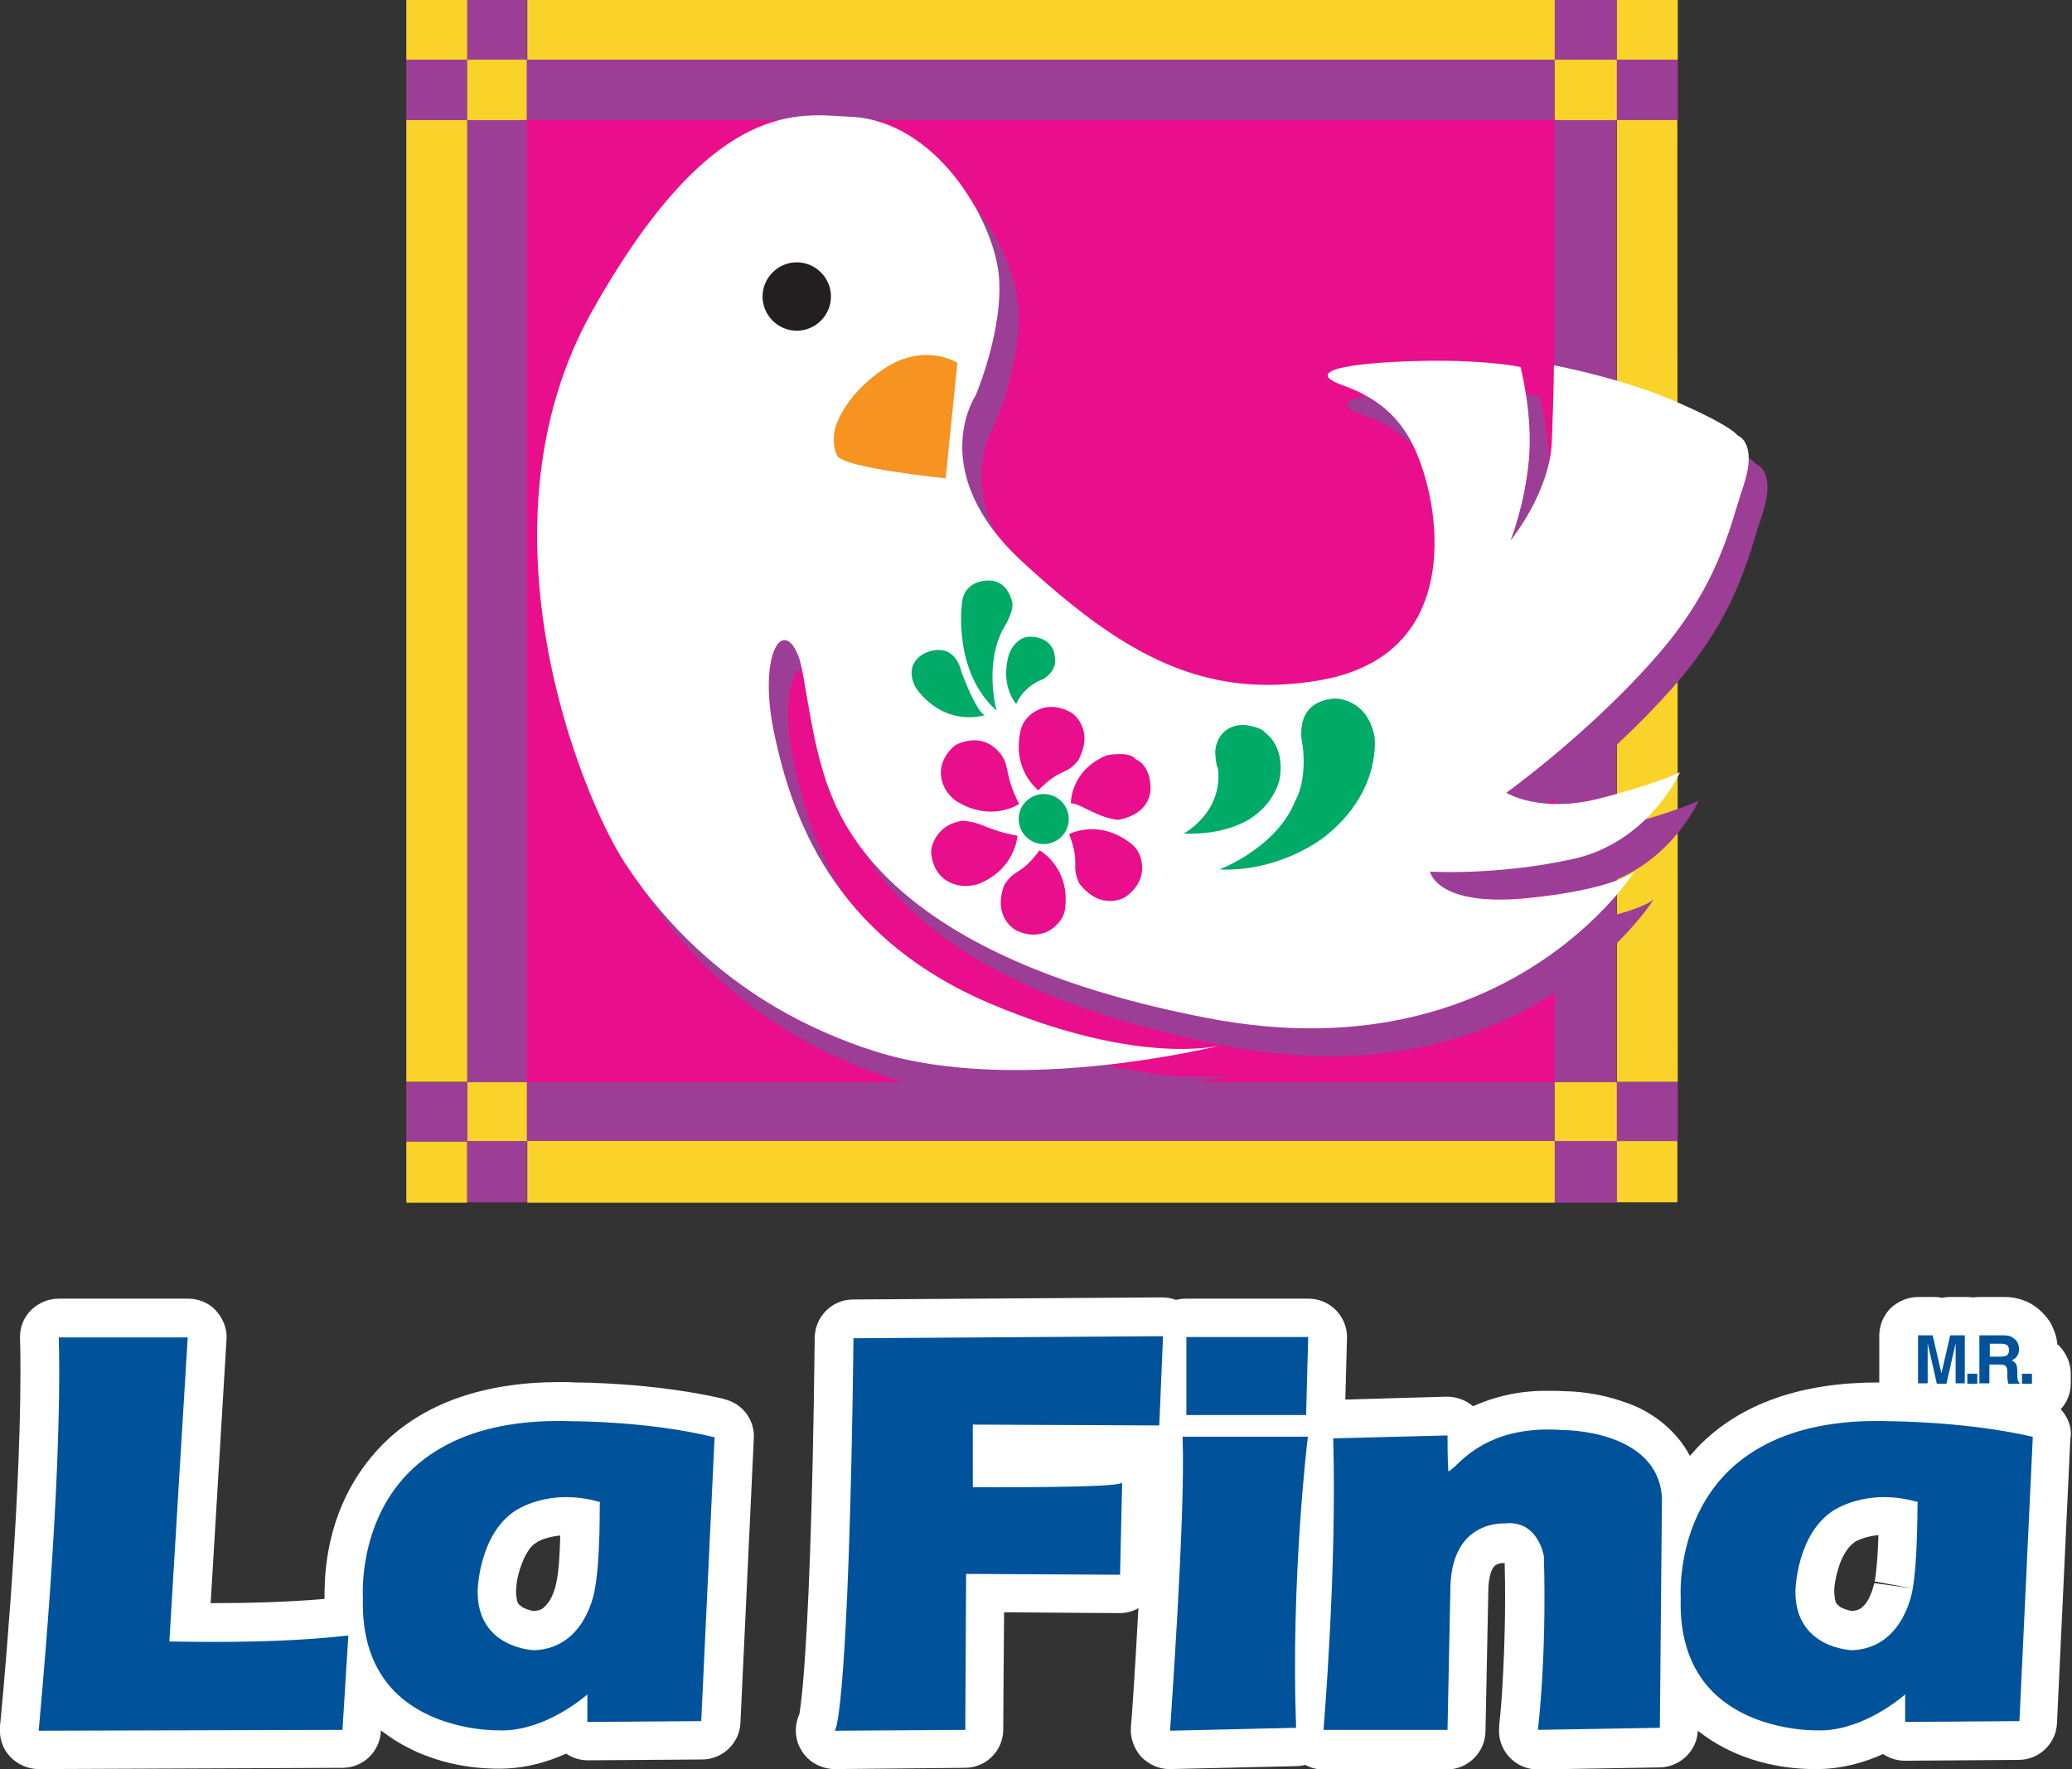 <?xml version="1.0" encoding="utf-8"?>
<!-- Generator: Adobe Illustrator 21.0.2, SVG Export Plug-In . SVG Version: 6.00 Build 0)  -->
<svg version="1.1" id="Layer_1" xmlns="http://www.w3.org/2000/svg" xmlns:xlink="http://www.w3.org/1999/xlink" x="0px" y="0px"
	 viewBox="0 0 496.7 424.2" style="enable-background:new 0 0 496.7 424.2;" xml:space="preserve">
<rect x="0" y="0" width="496.7" height="424.2" fill="#333333" stroke="none"/>
<style type="text/css">
	.Arched_x0020_Green{fill:url(#SVGID_1_);stroke:#FFFFFF;stroke-width:0.25;stroke-miterlimit:1;}
	.st0{fill:#FFFFFF;}
	.st1{fill:#00529B;}
	.st2{fill-rule:evenodd;clip-rule:evenodd;fill:#9C3E96;}
	.st3{fill-rule:evenodd;clip-rule:evenodd;fill:#F9D32A;}
	.st4{fill-rule:evenodd;clip-rule:evenodd;fill:#E90E8B;}
	.st5{fill-rule:evenodd;clip-rule:evenodd;fill:#FFFFFF;}
	.st6{fill-rule:evenodd;clip-rule:evenodd;fill:#F69321;}
	.st7{fill-rule:evenodd;clip-rule:evenodd;fill:#231F20;}
	.st8{fill-rule:evenodd;clip-rule:evenodd;fill:#00AA67;}
</style>
<linearGradient id="SVGID_1_" gradientUnits="userSpaceOnUse" x1="-167.665" y1="535.81" x2="-166.958" y2="535.102">
	<stop  offset="0" style="stop-color:#20AC4B"/>
	<stop  offset="0.983" style="stop-color:#19361A"/>
</linearGradient>
<g>
	<g>
		<g>
			<path class="st0" d="M494,337.9c1.6-1.7,2.4-3.9,2.4-6.2v-2.3c0-2.5-1-4.8-2.7-6.6c-0.1-0.2-0.3-0.3-0.5-0.4
				c-0.1-1.2-0.4-2.4-0.9-3.6c-0.5-1.3-1.2-2.5-2.2-3.5c-1.2-1.4-2.8-2.6-4.5-3.3c-2.3-0.9-3.8-1-5.3-1h-5.8c-0.6,0-1.2,0.1-1.7,0.1
				c-0.6-0.1-1.2-0.1-1.8-0.1h-3.5c-0.7,0-1.4,0.1-2.1,0.2c-0.7-0.2-1.4-0.2-2.1-0.2h-3.5c-2.4,0-4.8,1-6.6,2.7
				c-1.7,1.7-2.7,4.1-2.7,6.6v11.2c-0.2,0-0.3,0-0.5,0c-17.6,0-32.8,4.8-43.1,15.6c-0.6,0.7-1.2,1.3-1.8,2
				c-3.6-6.9-10.2-11.1-15.4-12.8c-6.9-2.5-12.9-2.7-14.7-2.7c-1.3-0.1-2.5-0.1-3.8-0.1c-7.4-0.1-13.4,1.6-18.1,3.7
				c-1.7-1.5-4-2.3-6.3-2.3l-24.3,0.7l0.4-14.7c0.1-2.5-0.9-4.9-2.6-6.7c-1.8-1.8-4.1-2.8-6.7-2.8h-0.3h-28.9
				c-0.8,0-1.7,0.1-2.5,0.3c-1-0.4-2.2-0.6-3.3-0.6l-0.3,0l-73.8,0.5c-5.1,0-9.2,4.2-9.2,9.3v0.3c-0.5,43.2-1.6,66.4-2.5,78.5
				c-0.4,6.1-0.9,9.4-1.1,10.9c0,0.2-0.1,0.4-0.1,0.5c-1.2,2.7-1.1,5.9,0.4,8.4c1.6,2.9,4.7,4.6,7.9,4.7l0.5,0l30.9-0.3
				c5.1,0,9.2-4.1,9.2-9.2c0,0,0.1-17,0.2-28.1c10.9,0.1,27.6,0.2,27.6,0.2c1.7,0,3.3-0.4,4.6-1.2c-0.8,15.1-1.7,28.1-1.8,28.5v0.1
				c-0.2,2.6,0.8,5.2,2.5,7.1c1.8,1.8,4.2,2.9,6.7,2.9c0.1,0,0.1,0,0.2,0l30.1-0.7c0.8,0,1.5-0.1,2.3-0.3c1.3,0.7,2.7,1.1,4.2,1.1
				h29.7c5.1,0,9.2-4.1,9.3-9.1l0.7-34.6c0.2-3.7,1.2-4.9,1.6-5.2c0.3-0.3,1.3-0.6,1.6-0.6h0c0,0,0,0,0,0h0.1c0.2,0,0.4,0,0.6,0
				c0.1,3,0.1,5.8,0.1,8.5c0,9.3-0.4,16.9-0.7,22.1c-0.3,4.8-0.6,6.9-0.7,8.2l0,0l0,0.3c-0.3,2.7,0.5,5.3,2.3,7.3
				c1.8,2,4.3,3.1,7,3.1l29.2-0.5c4.9-0.1,8.9-4,9.1-8.8c11.4,9,24.3,9.1,27.3,9.2l0,0c0.6,0,1.2,0,1.7,0c6-0.1,11.2-1.7,15.4-3.6
				c1.5,1,3.4,1.6,5.2,1.6l27.3-0.2c4.9,0,9-3.9,9.2-8.8l3.2-68.1C496.8,342.3,495.7,339.8,494,337.9z M449.3,379.6
				c0,0,0,0.2-0.3,1.1c-0.3,1.2-1.1,3.1-2,4.1c-0.9,0.9-1.3,1.3-3,1.5c-0.7-0.1-2.2-0.5-2.9-1c-0.8-0.8-1.2-0.4-1.4-3.6v-0.1
				c0-1,0.2-2.9,0.9-5.2c0.8-3,2.4-5.6,4-6.6l0.1-0.1v0c0,0,2.1-1.3,5.6-1.6c-0.1,3.9-0.4,8.4-0.9,11.1l9.1,1.7L449.3,379.6z
				 M173.6,335.5l-0.2-0.1c-16.5-3.8-33.8-3.9-35.5-3.9c-1.2-0.1-2.5-0.1-3.7-0.1c-17.6,0-32.8,4.8-43.1,15.6
				c-12.5,13.2-13.2,29-13.3,34.5c0,0.6,0,1,0,1.4c0,0.1,0,0.2,0,0.3c0,0.1,0,0.1,0,0.2c-9.1,0.8-18.9,1-26.1,1c-0.4,0-0.8,0-1.2,0
				c1.2-19.8,3.8-63.2,3.8-63.2c0.2-2.5-0.8-5-2.5-6.9c-1.7-1.9-4.2-2.9-6.7-2.9h-0.3H14.1c-2.5,0-4.9,1-6.7,2.8
				c-1.8,1.8-2.7,4.2-2.6,6.8v0.3c0.1,2.4,0.1,5.1,0.1,7.8c0,34.6-4.8,84.1-4.9,84.8l0,0.2c-0.2,2.6,0.6,5.2,2.4,7.1
				c1.8,1.9,4.3,3,6.9,3l72.8-0.3c4.9,0,8.9-3.8,9.2-8.7l0-0.3c11.5,9,24.4,9.1,27.3,9.2l0,0c0.6,0,1.1,0,1.7,0
				c6-0.1,11.2-1.7,15.4-3.6c1.5,1,3.3,1.6,5.2,1.6l27.4-0.2c4.9,0,9-3.9,9.2-8.8l3.2-68.1C181,340.5,178,336.5,173.6,335.5z
				 M133.4,379.3l-0.1,0.5h0c-0.1,0.7-0.8,3-1.8,4.4c-1.2,1.4-1.5,1.9-3.5,2.1c-0.7-0.1-2.2-0.5-2.9-1c-0.8-0.8-1.2-0.4-1.4-3.6
				c0,0,0,0,0,0v-0.1c0,0,0-0.3,0.1-1.3c0.2-3.2,2.3-9.2,4.8-10.4l0.1-0.1h0c0.1-0.1,2.2-1.3,5.6-1.6
				C134.2,372.1,134,376.6,133.4,379.3z"/>
			<path class="st1" d="M40.6,393.6c0-0.6,4.4-72.9,4.4-72.9h-0.3H14.1l0,0.3c0.9,35.1-4.8,93.1-4.8,93.7l0,0.3l72.8-0.2l1.4-22.6
				l-0.3,0C64.8,394.3,43.2,393.6,40.6,393.6z M204.6,320.9v0.3c-1.1,86.9-4.2,93.2-4.3,93.4l-0.2,0.4h0.5l30.8-0.2
				c0,0,0.2-36.8,0.2-37.4c0.5,0,36.9,0.2,36.9,0.2l0.5-22l-0.4,0.1c-3.2,1.1-32.9,0.9-35.4,0.9c0-0.5,0-14.5,0-15
				c0.6,0,44.7,0.2,44.7,0.2l0.9-21.4h-0.3L204.6,320.9z M283.8,344.5h-0.3v0.3c0.7,18.8-3,69.4-3,69.9l0,0.3l30.2-0.7l0-0.3
				c-1.3-34.7,2.7-68.9,2.8-69.2l0-0.3h-0.3H283.8z M284.4,320.6v18.7h28.7l0.5-18.7h-0.3H284.4z M374.5,342.9
				c-15.5-1.1-22.4,5.5-25.7,8.7c-0.7,0.6-1.2,1.1-1.6,1.2c-0.2-2.5-0.2-8.2-0.2-8.3v-0.3l-27.4,0.7l0,0.2
				c0.9,31.5-2.3,69.1-2.3,69.4l0,0.3h29.7l0.7-34.6c0.2-5.4,1.8-9.5,4.7-12c3.7-3.2,8.2-2.9,8.3-2.9c7.9-0.9,9.3,7.5,9.4,7.8
				c0.7,24.6-1.4,41.2-1.4,41.4l0,0.3l29.2-0.5l0.5-55.1C397.5,342.8,374.8,342.9,374.5,342.9z M137.7,340.8
				c-17.8-0.7-31.3,3.6-40.1,12.7C85.8,365.8,87,382.9,87,383c-0.3,9.5,2.2,17.1,7.6,22.6c9.4,9.5,24.3,9.3,24.5,9.3
				c10.3,0.6,19.6-6.8,21.7-8.6c0,1,0,6.6,0,6.6l27.3-0.2l3.2-68.1l-0.2,0C155.6,340.8,137.9,340.8,137.7,340.8z M142.6,381
				c0,0.1-2,14.2-14.5,14.7c-0.1,0-13.8-0.4-13.6-14.3c0-0.1,0.3-13.5,9.1-19.2c0.1,0,7.8-5.5,20-2.1l0.2,0l0,0.2
				C143.7,360.4,144,373.5,142.6,381z M487.2,344.5c-15.7-3.6-33.3-3.7-33.5-3.7c-17.8-0.7-31.3,3.6-40.1,12.7
				c-11.8,12.3-10.7,29.4-10.7,29.5c-0.3,9.5,2.2,17.1,7.6,22.6c9.4,9.5,24.4,9.3,24.5,9.3c10.3,0.6,19.6-6.8,21.7-8.6
				c0,1,0,6.6,0,6.6l27.4-0.2l3.2-68.1L487.2,344.5z M458.5,381c0,0.1-2,14.2-14.5,14.7c-0.1,0-13.8-0.4-13.6-14.3
				c0-0.1,0.3-13.5,9.1-19.2c0.1,0,7.8-5.5,20-2.1l0.2,0l0,0.2C459.6,360.4,459.8,373.5,458.5,381z M462.1,323.9c0-0.2,0-0.5,0-0.9
				c0-0.4,0-0.7,0-0.9l2.2,9.7h2.3l2.2-9.7c0,0.2,0,0.5,0,0.9c0,0.4,0,0.7,0,0.9v7.8h2.2v-11.5h-3.5l-2.1,9.1l-2.1-9.1h-3.5v11.5
				h2.3V323.9z M487.1,329.4h-2.4v2.4h2.4V329.4z M476.9,327.2h2.5c0.7,0,1.2,0.1,1.4,0.4c0.3,0.2,0.4,0.7,0.4,1.5v1.1
				c0,0.3,0.1,0.7,0.1,1c0,0.2,0.1,0.3,0.1,0.6h2.7v-0.3c-0.2-0.1-0.4-0.4-0.4-0.7c-0.1-0.2-0.1-0.5-0.1-1.1v-0.8
				c0-0.8-0.1-1.4-0.3-1.8c-0.2-0.4-0.6-0.7-1.1-0.9c0.6-0.2,1.1-0.6,1.4-1.1c0.3-0.5,0.4-1.1,0.4-1.6c0-0.5-0.1-0.9-0.2-1.2
				c-0.1-0.3-0.3-0.7-0.6-1c-0.3-0.3-0.7-0.6-1.1-0.8c-0.4-0.2-1-0.3-1.9-0.3h-5.7v11.5h2.4V327.2z M476.9,322.2h2.8
				c0.5,0,0.9,0.1,1.2,0.2c0.5,0.2,0.7,0.7,0.7,1.4c0,0.6-0.2,1.1-0.7,1.3c-0.3,0.1-0.7,0.2-1.2,0.2h-2.7V322.2z M474,329.4h-2.4
				v2.4h2.4V329.4z"/>
		</g>
	</g>
	<g>
		<g>
			<g>
				<g>
					<rect x="112" y="14.3" class="st2" width="275.5" height="259.4"/>
					<rect x="97.4" y="14.3" class="st2" width="14.6" height="14.6"/>
					<rect x="112" class="st2" width="14.3" height="14.3"/>
					<rect x="112" y="14.3" class="st3" width="14.3" height="14.5"/>
					<rect x="126.3" y="14.3" class="st2" width="246.4" height="14.5"/>
					<rect x="126.3" y="28.8" class="st4" width="246.4" height="230.7"/>
					<rect x="372.7" y="14.3" class="st3" width="14.9" height="14.5"/>
					<rect x="372.7" class="st2" width="14.9" height="14.3"/>
					<rect x="112" y="259.5" class="st3" width="14.3" height="14.2"/>
					<rect x="372.7" y="259.5" class="st3" width="14.9" height="14.2"/>
					<rect x="387.5" y="273.6" class="st3" width="14.6" height="14.7"/>
					<rect x="97.4" y="273.7" class="st3" width="14.6" height="14.7"/>
					<rect x="97.4" y="259.5" class="st2" width="14.6" height="14.2"/>
					<rect x="112" y="273.6" class="st2" width="14.3" height="14.7"/>
					<rect x="387.6" y="259.4" class="st2" width="14.6" height="14.2"/>
					<rect x="372.7" y="273.6" class="st2" width="14.9" height="14.8"/>
					<rect x="387.6" y="14.3" class="st2" width="14.6" height="14.5"/>
					<polygon class="st3" points="387.6,28.8 402.1,28.8 402.2,259.4 387.6,259.4 					"/>
					<rect x="97.4" class="st3" width="14.6" height="14.3"/>
					<rect x="387.6" class="st3" width="14.6" height="14.3"/>
					<rect x="126.4" y="273.6" class="st3" width="246.3" height="14.8"/>
					<rect x="97.4" y="28.8" class="st3" width="14.6" height="230.6"/>
					<rect x="126.4" class="st3" width="246.3" height="14.3"/>
				</g>
				<g>
					<path class="st2" d="M238.5,101.8c0,0-12.4,18.3,11.4,40.1c23.7,21.8,43,33.1,71.2,28.2c31.3-5.5,28.7-34.6,25.7-46.5
						c-3-11.9-7.9-19.8-20.3-24.2c-12.4-4.4,9.9-5.9,22.8-5.9c12.9,0,19.8,1.5,19.8,1.5s3,11.4,2,22.3c-1,10.9-4.5,19.3-4.5,19.3
						s9.4-11.4,9.9-23.8c0.5-12.4,0.5-18.3,0.5-18.3s16.3,3,29.7,8.9c13.4,5.9,14.3,7.9,14.3,7.9s4.9,1.5,1.5,11.9
						c-3.5,10.4-6,24.2-21.8,42c-15.8,17.8-35.1,31.7-35.1,31.7s7.9,4.9,21.8,1.5c13.8-3.5,19.8-6.4,19.8-6.4s-7.4,16.8-25.7,20.8
						c-18.3,4-34.1,2.9-34.1,2.9s1.5,8.4,22.8,6.4c21.3-2,26.2-6.4,26.2-6.4s-30.7,49-102.4,35.1c-71.7-13.9-86.1-43-90.5-54.4
						c-4.5-11.4-5.9-28.2-7.4-32.1c-3.8-10.2-9.9-0.5-5.9,18.3c4,18.8,13.4,48.4,51.9,64.8c36.2,15.4,55.4,9.9,55.4,9.9
						s-48.7,12.4-83.1,1.5c-31.2-9.9-49.5-29.2-59.9-45c-10.4-15.8-37.1-80.7-7.9-132.6c29.2-51.9,50-47,61.8-46.5
						c20.3,0.8,34.1,24.2,35.6,37.6C245.5,85.5,238.5,101.8,238.5,101.8z"/>
					<path class="st5" d="M233.9,94.8c0,0-12.4,18.3,11.4,40.1c23.7,21.8,43.1,33.1,71.2,28.2c31.3-5.5,28.7-34.6,25.7-46.5
						c-3-11.9-7.9-19.8-20.3-24.2c-12.4-4.5,9.9-5.9,22.8-5.9c12.9,0,19.8,1.5,19.8,1.5s3,11.4,2,22.3c-1,10.9-4.4,19.3-4.4,19.3
						s9.4-11.4,9.9-23.7c0.5-12.4,0.5-18.3,0.5-18.3s16.3,3,29.7,8.9c13.4,5.9,14.3,7.9,14.3,7.9s4.9,1.5,1.5,11.9
						c-3.5,10.4-5.9,24.3-21.8,42.1c-15.8,17.8-35.1,31.7-35.1,31.7s7.9,4.9,21.8,1.5c13.9-3.5,19.8-6.4,19.8-6.4
						s-7.4,16.8-25.7,20.8c-18.3,4-34.2,3-34.2,3s1.5,8.4,22.8,6.4c21.2-2,26.2-6.4,26.2-6.4s-30.7,49-102.4,35.1
						c-71.7-13.8-86.1-43-90.5-54.4c-4.5-11.4-5.9-28.2-7.4-32.1c-3.8-10.2-9.9-0.5-5.9,18.3c4,18.8,13.4,48.5,51.9,64.8
						c36.2,15.3,55.4,9.9,55.4,9.9s-48.7,12.4-83.1,1.5c-31.2-9.9-49.5-29.2-59.9-45c-10.4-15.8-37.1-80.6-7.9-132.6
						c29.2-51.9,50-47,61.8-46.5c20.3,0.8,34.1,24.2,35.6,37.6C240.8,78.5,233.9,94.8,233.9,94.8z"/>
					<path class="st6" d="M229.5,87c0,0-7.9-5.1-17.7,1.5c-9.8,6.6-11.6,14.2-11.6,14.2s-1,3.7,0.5,6.6c1.5,2.9,26,5.4,26,5.4
						L229.5,87z"/>
					<path class="st7" d="M199.2,71.1c0,4.5-3.7,8.2-8.2,8.2c-4.5,0-8.2-3.7-8.2-8.2c0-4.5,3.7-8.2,8.2-8.2
						C195.5,62.9,199.2,66.6,199.2,71.1z"/>
					<g>
						<g>
							<g>
								<g>
									<path class="st8" d="M292.3,208.5c14.9,0.6,25.3-7.9,25.3-7.9c13.8-10.9,11.9-24,11.9-24c-1.9-9.5-9.7-9.1-9.7-9.1
										c-10.4,0.9-7.5,11.4-7.5,11.4c1,8.9-1.8,13.1-1.8,13.1C306.1,203.3,292.3,208.5,292.3,208.5z"/>
									<path class="st8" d="M283.7,199.9c11.1,0.4,16.6-4,16.6-4c5.6-3.9,6.5-9.3,6.5-9.3c1.2-7.9-3.4-10.8-3.4-10.8
										c-1-1.6-5.3-2-5.3-2c-6.8,0.2-6.8,6.6-6.8,6.6c0.2,3.4,0.7,4,0.7,4C293.1,195,283.7,199.9,283.7,199.9z"/>
									<ellipse class="st8" cx="250.2" cy="196.4" rx="6" ry="6"/>
									<path class="st4" d="M256.7,192.6c2.4,0.1,6.2,3.4,11.3,4c8.6-1.6,7.8-8,7.8-8c-0.2-5.4-3.5-6.5-3.5-6.5
										c-1.5-2.1-6.9-1-6.9-1C256.6,184.6,256.7,192.6,256.7,192.6z"/>
									<path class="st4" d="M256.3,200c2.8,7.5,0.3,7.1,2.4,11.8c5.2,6.8,10.9,3.4,10.9,3.4c4.5-3,4.2-7,4.2-7
										c0-4.4-2.9-6.1-2.9-6.1C263.3,196.3,256.3,200,256.3,200z"/>
									<path class="st4" d="M249.2,203.9c-4.8,6.4-5.8,4.1-8.5,8.4c-2.9,8.1,3.1,10.9,3.1,10.9c4.9,2.2,8.1-0.3,8.1-0.3
										c3.7-2.4,3.5-5.8,3.5-5.8C256.2,207.7,249.2,203.9,249.2,203.9z"/>
									<path class="st4" d="M243.9,200.4c-7.9-1.5-7.9-3.1-13-3.6c-7.1,0.9-7.7,7.2-7.7,7.2c0.2,5.4,3.8,7.2,3.8,7.2
										c3.7,2.3,7.7,0.7,7.7,0.7C243.5,208.3,243.9,200.4,243.9,200.4z"/>
									<path class="st4" d="M244.3,192.8c-3.6-7.2-2.2-8.8-4.2-11.7c-4.6-6.3-11.1-2.4-11.1-2.4c-4.2,3.4-3.4,7.4-3.4,7.4
										c0.5,4.3,4,6.2,4,6.2C237.8,197.2,244.3,192.8,244.3,192.8z"/>
									<path class="st4" d="M248.9,189.5c5.7-5.7,6.4-3.3,9.6-7.2c4-7.6-1.5-11.3-1.5-11.3c-4.6-2.8-8.1-0.8-8.1-0.8
										c-4,1.9-4.3,5.3-4.3,5.3C242.6,184.7,248.9,189.5,248.9,189.5z"/>
									<path class="st8" d="M238.9,170.4c-10.6-9.5-8.3-25.7-8.3-25.7c0.5-5.9,6.6-5.5,6.6-5.5c4.7,0.1,5.5,5.5,5.5,5.5
										c0.2,2.3-2.1,5.9-2.1,5.9C235.8,159.3,238.9,170.4,238.9,170.4z"/>
									<path class="st8" d="M236.2,171.5c-11.1,2.7-16.8-6.8-16.8-6.8c-3.1-6.5,3.1-8.4,3.1-8.4c6.8-2.3,8,4.9,8,4.9
										C234.7,172.1,236.2,171.5,236.2,171.5z"/>
									<path class="st8" d="M247.4,152.7c-3.9-0.4-5.5,4.1-5.5,4.1c-2.3,7.6,1.7,12,1.7,12c2-4.6,6.6-6,6.6-6
										c3.4-2.3,2.7-4.9,2.7-4.9C252.7,152.7,247.4,152.7,247.4,152.7z"/>
								</g>
							</g>
						</g>
					</g>
				</g>
			</g>
		</g>
	</g>
</g>
</svg>
